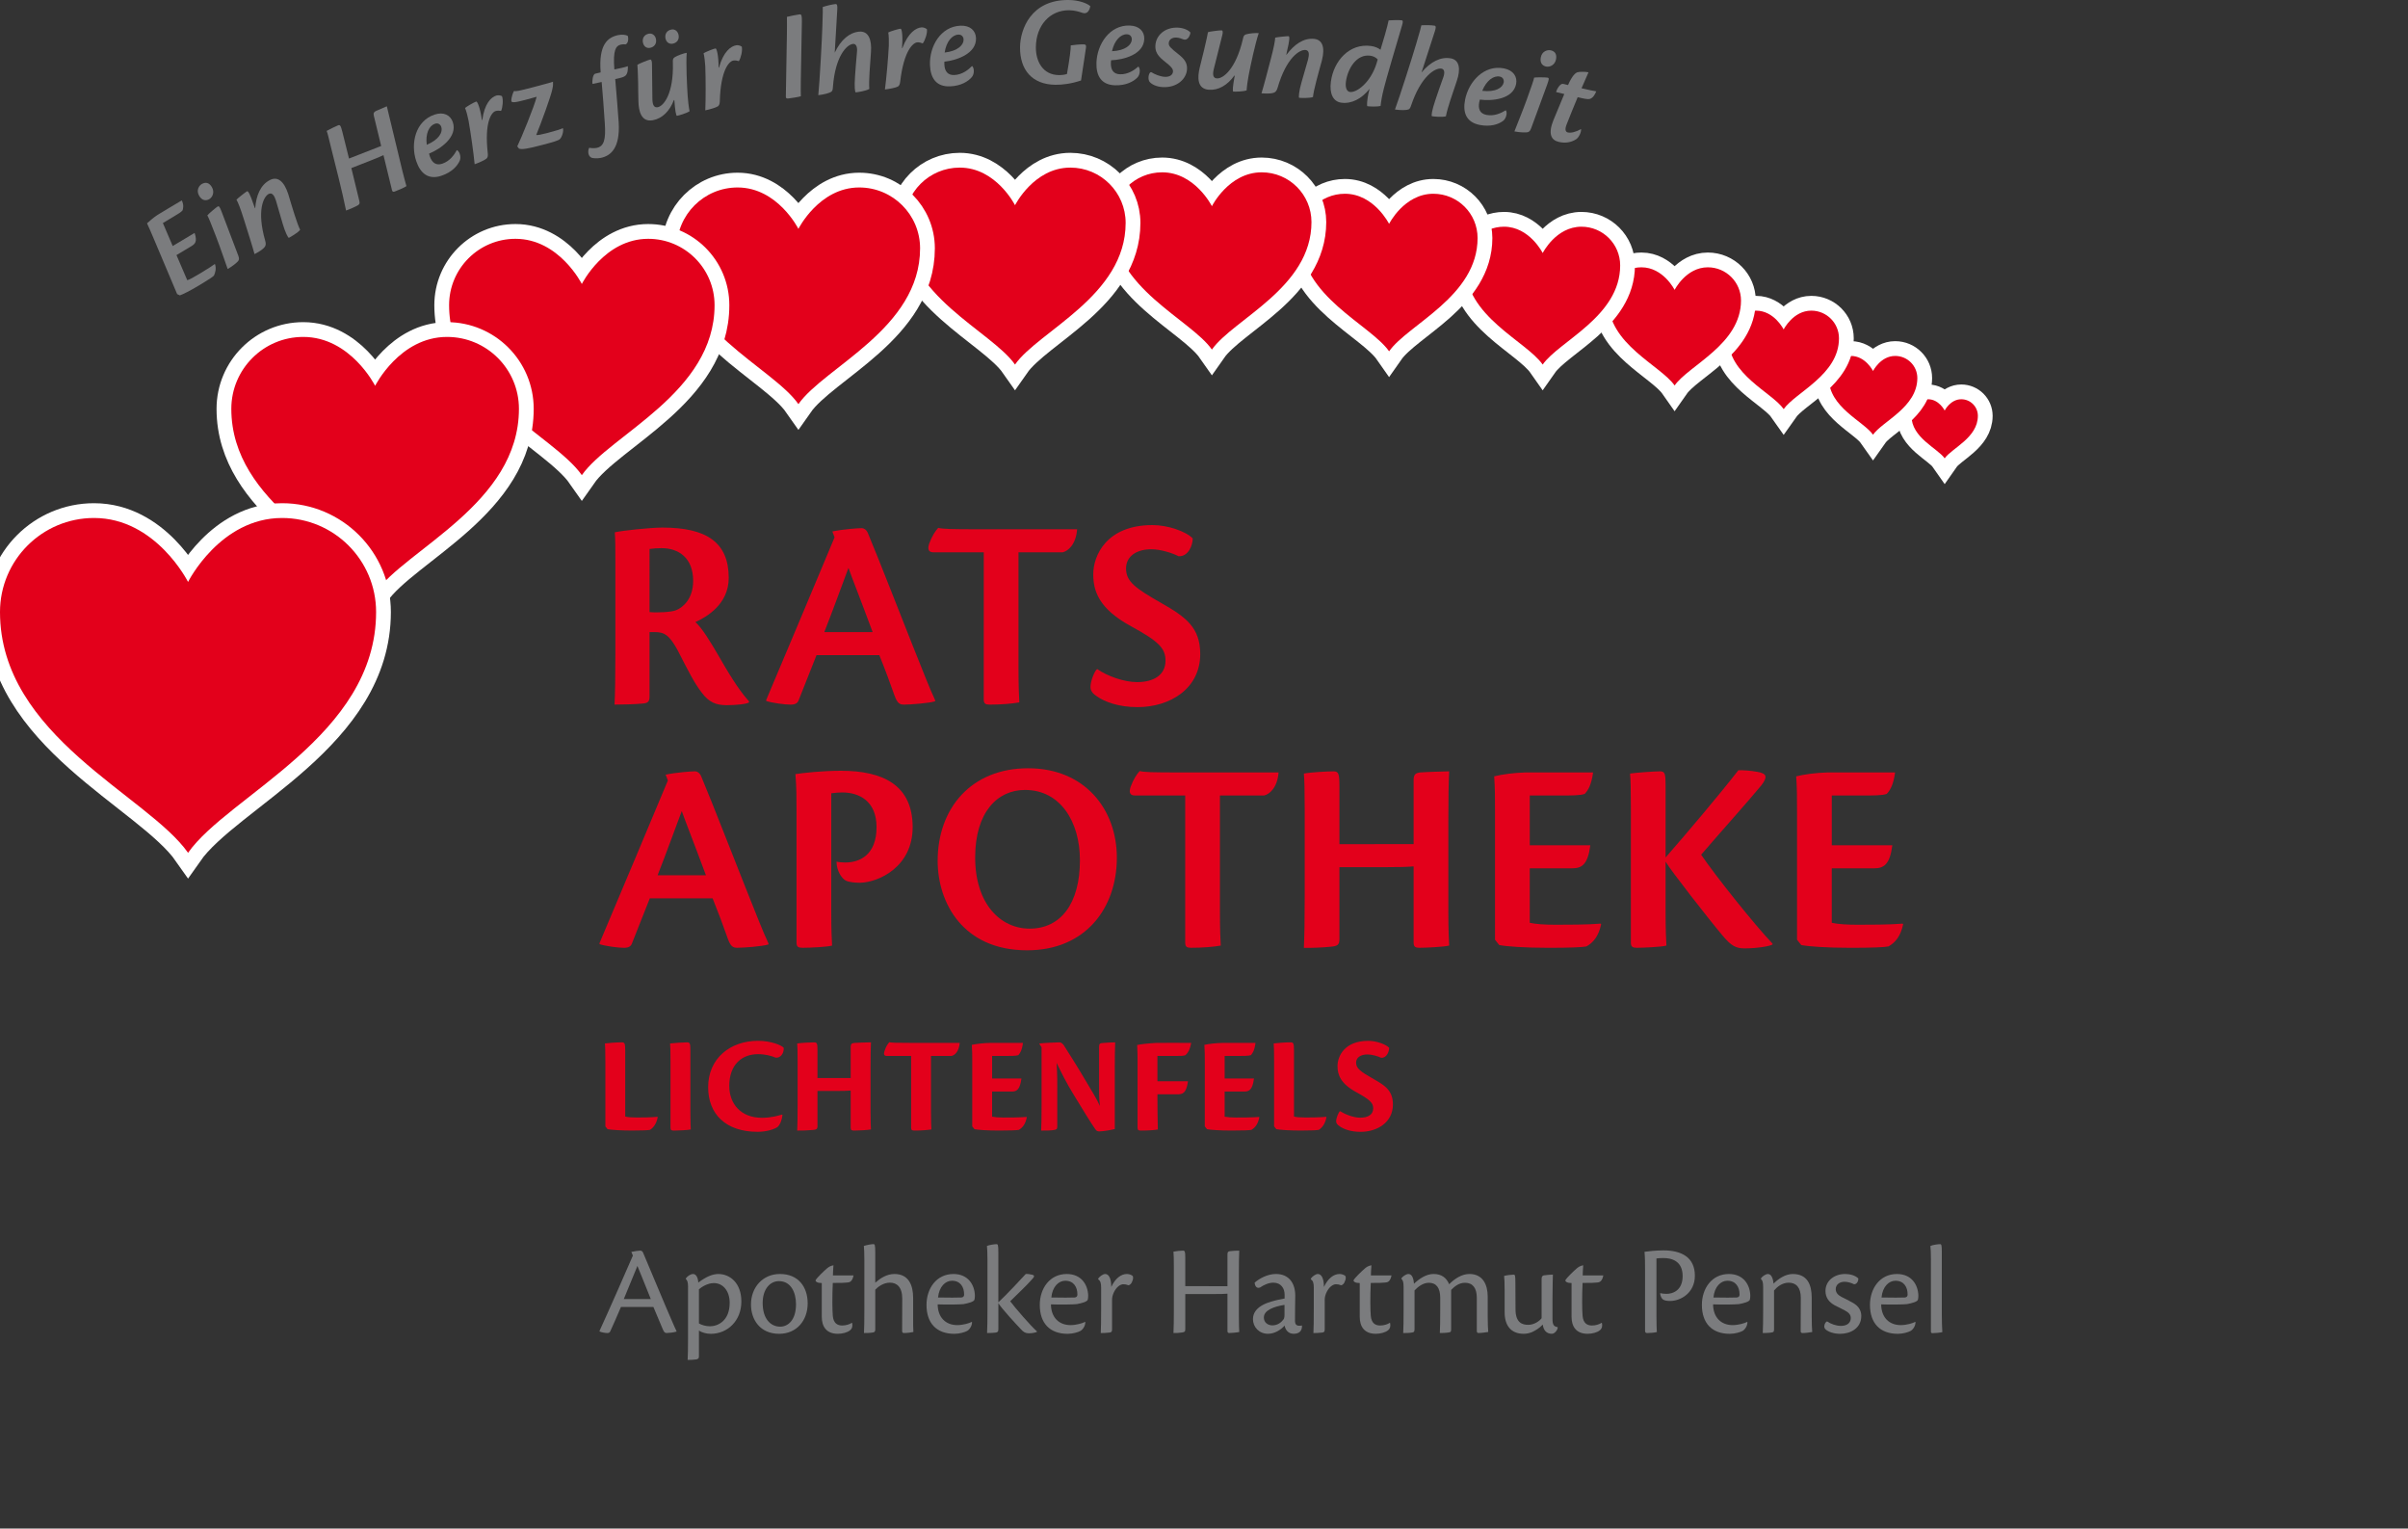 <?xml version="1.0" encoding="utf-8"?>
<!-- Generator: Adobe Illustrator 16.0.4, SVG Export Plug-In . SVG Version: 6.00 Build 0)  -->
<!DOCTYPE svg PUBLIC "-//W3C//DTD SVG 1.1//EN" "http://www.w3.org/Graphics/SVG/1.1/DTD/svg11.dtd">
<svg version="1.1" id="Ebene_1" xmlns="http://www.w3.org/2000/svg" xmlns:xlink="http://www.w3.org/1999/xlink" x="0px" y="0px"
	 width="260px" height="165px" viewBox="0 0 260 165" enable-background="new 0 0 260 165" xml:space="preserve">
<rect x="0" y="0" width="260" height="165" fill="#333333" stroke="none"/>
<g>
	<path fill="#E3001B" stroke="#FFFFFF" stroke-width="3.189" d="M209.973,49.476c-0.765-1.092-3.584-2.222-3.584-4.586
		c0-0.989,0.805-1.792,1.791-1.792c1.184,0,1.793,1.218,1.793,1.218s0.61-1.218,1.793-1.218c0.987,0,1.791,0.802,1.791,1.792
		C213.557,47.254,210.736,48.384,209.973,49.476z"/>
	<path fill="#E3001B" d="M209.973,49.476c-0.765-1.092-3.584-2.222-3.584-4.586c0-0.989,0.805-1.792,1.791-1.792
		c1.184,0,1.793,1.218,1.793,1.218s0.61-1.218,1.793-1.218c0.987,0,1.791,0.802,1.791,1.792
		C213.557,47.254,210.736,48.384,209.973,49.476z"/>
	<path fill="#E3001B" stroke="#FFFFFF" stroke-width="3.189" d="M202.236,46.925c-1.02-1.456-4.776-2.962-4.776-6.115
		c0-1.319,1.07-2.389,2.39-2.389c1.573,0,2.389,1.624,2.389,1.624s0.816-1.624,2.391-1.624c1.32,0,2.391,1.069,2.391,2.389
		C207.016,43.963,203.257,45.469,202.236,46.925z"/>
	<path fill="#E3001B" d="M202.236,46.925c-1.02-1.456-4.776-2.962-4.776-6.115c0-1.319,1.07-2.389,2.39-2.389
		c1.573,0,2.389,1.624,2.389,1.624s0.816-1.624,2.391-1.624c1.32,0,2.391,1.069,2.391,2.389
		C207.016,43.963,203.257,45.469,202.236,46.925z"/>
	<path fill="#E3001B" stroke="#FFFFFF" stroke-width="3.189" d="M192.591,44.162c-1.271-1.819-5.973-3.701-5.973-7.644
		c0-1.649,1.338-2.986,2.985-2.986c1.97,0,2.984,2.031,2.984,2.031s1.021-2.031,2.986-2.031c1.65,0,2.988,1.337,2.988,2.986
		C198.564,40.46,193.864,42.343,192.591,44.162z"/>
	<path fill="#E3001B" d="M192.591,44.162c-1.271-1.819-5.973-3.701-5.973-7.644c0-1.649,1.338-2.986,2.985-2.986
		c1.97,0,2.984,2.031,2.984,2.031s1.021-2.031,2.986-2.031c1.65,0,2.988,1.337,2.988,2.986
		C198.564,40.46,193.864,42.343,192.591,44.162z"/>
	<path fill="#E3001B" stroke="#FFFFFF" stroke-width="3.189" d="M180.814,41.611c-1.526-2.183-7.166-4.441-7.166-9.173
		c0-1.979,1.604-3.583,3.584-3.583c2.357,0,3.582,2.437,3.582,2.437s1.224-2.437,3.586-2.437c1.979,0,3.582,1.604,3.582,3.583
		C187.982,37.169,182.343,39.428,180.814,41.611z"/>
	<path fill="#E3001B" d="M180.814,41.611c-1.526-2.183-7.166-4.441-7.166-9.173c0-1.979,1.604-3.583,3.584-3.583
		c2.357,0,3.582,2.437,3.582,2.437s1.224-2.437,3.586-2.437c1.979,0,3.582,1.604,3.582,3.583
		C187.982,37.169,182.343,39.428,180.814,41.611z"/>
	<path fill="#E3001B" stroke="#FFFFFF" stroke-width="3.189" d="M166.568,39.353c-1.78-2.547-8.358-5.182-8.358-10.701
		c0-2.309,1.871-4.181,4.181-4.181c2.756,0,4.18,2.843,4.18,2.843s1.426-2.843,4.183-2.843c2.312,0,4.181,1.872,4.181,4.181
		C174.932,34.171,168.352,36.806,166.568,39.353z"/>
	<path fill="#E3001B" d="M166.568,39.353c-1.78-2.547-8.358-5.182-8.358-10.701c0-2.309,1.871-4.181,4.181-4.181
		c2.756,0,4.18,2.843,4.18,2.843s1.426-2.843,4.183-2.843c2.312,0,4.181,1.872,4.181,4.181
		C174.932,34.171,168.352,36.806,166.568,39.353z"/>
	<path fill="#E3001B" stroke="#FFFFFF" stroke-width="3.189" d="M149.986,37.923c-2.034-2.912-9.553-5.924-9.553-12.23
		c0-2.639,2.14-4.778,4.777-4.778c3.146,0,4.775,3.25,4.775,3.25s1.629-3.25,4.779-3.25c2.639,0,4.776,2.139,4.776,4.778
		C159.544,31.999,152.023,35.011,149.986,37.923z"/>
	<path fill="#E3001B" d="M149.986,37.923c-2.034-2.912-9.553-5.924-9.553-12.23c0-2.639,2.14-4.778,4.777-4.778
		c3.146,0,4.775,3.25,4.775,3.25s1.629-3.25,4.779-3.25c2.639,0,4.776,2.139,4.776,4.778
		C159.544,31.999,152.023,35.011,149.986,37.923z"/>
	<path fill="#E3001B" stroke="#FFFFFF" stroke-width="3.189" d="M130.854,37.735c-2.291-3.274-10.748-6.663-10.748-13.759
		c0-2.969,2.406-5.375,5.373-5.375c3.543,0,5.375,3.656,5.375,3.656s1.832-3.656,5.375-3.656c2.97,0,5.375,2.406,5.375,5.375
		C141.604,31.072,133.145,34.46,130.854,37.735z"/>
	<path fill="#E3001B" d="M130.854,37.735c-2.291-3.274-10.748-6.663-10.748-13.759c0-2.969,2.406-5.375,5.373-5.375
		c3.543,0,5.375,3.656,5.375,3.656s1.832-3.656,5.375-3.656c2.97,0,5.375,2.406,5.375,5.375
		C141.604,31.072,133.145,34.46,130.854,37.735z"/>
	<path fill="#E3001B" stroke="#FFFFFF" stroke-width="3.189" d="M109.594,39.352c-2.545-3.637-11.943-7.403-11.943-15.287
		c0-3.299,2.674-5.973,5.973-5.973c3.936,0,5.971,4.062,5.971,4.062s2.037-4.062,5.973-4.062c3.299,0,5.971,2.674,5.971,5.973
		C121.538,31.949,112.139,35.715,109.594,39.352z"/>
	<path fill="#E3001B" d="M109.594,39.352c-2.545-3.637-11.943-7.403-11.943-15.287c0-3.299,2.674-5.973,5.973-5.973
		c3.936,0,5.971,4.062,5.971,4.062s2.037-4.062,5.973-4.062c3.299,0,5.971,2.674,5.971,5.973
		C121.538,31.949,112.139,35.715,109.594,39.352z"/>
	<path fill="#E3001B" stroke="#FFFFFF" stroke-width="3.189" d="M86.208,43.623c-2.799-4.003-13.137-8.145-13.137-16.817
		c0-3.628,2.939-6.569,6.568-6.569c4.328,0,6.568,4.467,6.568,4.467s2.24-4.467,6.568-4.467c3.629,0,6.57,2.941,6.57,6.569
		C99.346,35.478,89.008,39.62,86.208,43.623z"/>
	<path fill="#E3001B" d="M86.208,43.623c-2.799-4.003-13.137-8.145-13.137-16.817c0-3.628,2.939-6.569,6.568-6.569
		c4.328,0,6.568,4.467,6.568,4.467s2.24-4.467,6.568-4.467c3.629,0,6.57,2.941,6.57,6.569C99.346,35.478,89.008,39.62,86.208,43.623
		z"/>
	<path fill="#E3001B" stroke="#FFFFFF" stroke-width="3.189" d="M62.823,51.29c-3.053-4.366-14.332-8.884-14.332-18.345
		c0-3.958,3.209-7.166,7.166-7.166c4.723,0,7.166,4.874,7.166,4.874s2.443-4.874,7.166-4.874c3.959,0,7.166,3.208,7.166,7.166
		C77.155,42.406,65.878,46.924,62.823,51.29z"/>
	<path fill="#E3001B" d="M62.823,51.29c-3.053-4.366-14.332-8.884-14.332-18.345c0-3.958,3.209-7.166,7.166-7.166
		c4.723,0,7.166,4.874,7.166,4.874s2.443-4.874,7.166-4.874c3.959,0,7.166,3.208,7.166,7.166
		C77.155,42.406,65.878,46.924,62.823,51.29z"/>
	<path fill="#E3001B" stroke="#FFFFFF" stroke-width="3.189" d="M40.503,64.007c-3.309-4.73-15.527-9.625-15.527-19.875
		c0-4.288,3.477-7.763,7.764-7.763c5.115,0,7.764,5.279,7.764,5.279s2.646-5.279,7.764-5.279c4.287,0,7.764,3.475,7.764,7.763
		C56.03,54.381,43.811,59.276,40.503,64.007z"/>
	<path fill="#E3001B" d="M40.503,64.007c-3.309-4.73-15.527-9.625-15.527-19.875c0-4.288,3.477-7.763,7.764-7.763
		c5.115,0,7.764,5.279,7.764,5.279s2.646-5.279,7.764-5.279c4.287,0,7.764,3.475,7.764,7.763
		C56.03,54.381,43.811,59.276,40.503,64.007z"/>
	<path fill="#E3001B" stroke="#FFFFFF" stroke-width="3.189" d="M20.305,92.057C15.979,85.87,0,79.47,0,66.066
		c0-5.607,4.545-10.152,10.152-10.152c6.689,0,10.152,6.904,10.152,6.904s3.461-6.904,10.152-6.904
		c5.605,0,10.152,4.545,10.152,10.152C40.61,79.469,24.632,85.87,20.305,92.057z"/>
	<path fill="#E3001B" d="M20.305,92.057C15.979,85.87,0,79.47,0,66.066c0-5.607,4.545-10.152,10.152-10.152
		c6.689,0,10.152,6.904,10.152,6.904s3.461-6.904,10.152-6.904c5.605,0,10.152,4.545,10.152,10.152
		C40.61,79.469,24.632,85.87,20.305,92.057z"/>
</g>
<g>
	<path fill="#E3001B" d="M70.133,75.16c0,0.6-0.181,0.72-0.69,0.779c-0.84,0.091-2.489,0.12-3.09,0.12
		c0.061-1.199,0.09-2.97,0.09-5.489V60.52c0-1.5,0-2.22-0.06-3.06c0.78-0.18,3.78-0.51,5.159-0.51c4.771,0,7.141,1.62,7.141,5.43
		c0,2.85-2.4,4.23-3.6,4.77c0.689,0.6,1.619,2.1,2.64,3.87c1.44,2.52,2.399,3.869,3.149,4.68v0.12c-0.24,0.18-1.35,0.3-2.43,0.3
		c-1.109,0-1.89-0.3-2.67-1.351c-0.811-1.05-1.41-2.25-2.609-4.59c-0.931-1.71-1.5-1.949-2.49-1.949c-0.21,0-0.33,0-0.54,0V75.16z
		 M70.133,66.07c0.81,0.09,2.46,0,2.88-0.21c0.63-0.24,1.83-1.14,1.83-3.15c0-2.49-1.561-3.54-3.42-3.54
		c-0.42,0-0.93,0.03-1.29,0.09V66.07z"/>
	<path fill="#E3001B" d="M88.162,70.72c-0.69,1.74-1.56,3.96-1.95,4.92c-0.119,0.271-0.359,0.42-0.84,0.42
		c-0.66,0-1.979-0.18-2.64-0.39v-0.12c1.56-3.66,6.239-14.819,7.38-17.549l-0.24-0.63c1.109-0.24,2.79-0.36,3.15-0.36
		c0.27,0,0.539,0.18,0.689,0.54c1.38,3.3,3.66,9.209,4.71,11.819c1.229,3.06,1.95,4.95,2.55,6.21v0.12
		c-0.66,0.21-2.699,0.359-3.359,0.359c-0.48,0-0.721-0.149-1.021-0.96c-0.54-1.529-0.96-2.67-1.649-4.38L88.162,70.72L88.162,70.72z
		 M94.221,68.23c-1.379-3.72-2.279-5.97-2.609-6.93c-0.75,1.98-1.59,4.35-2.609,6.93H94.221z"/>
	<path fill="#E3001B" d="M106.221,59.621h-5.399c-0.479,0-0.72-0.21-0.51-0.9c0.33-0.9,0.69-1.41,0.989-1.74
		c0.48,0.12,1.291,0.15,4.32,0.15h10.68c-0.12,1.59-0.93,2.34-1.561,2.49h-4.77v12.54c0,2.069,0.061,3.06,0.09,3.66
		c-0.84,0.149-2.01,0.239-3.209,0.239c-0.42,0-0.631-0.09-0.631-0.54L106.221,59.621L106.221,59.621z"/>
	<path fill="#E3001B" d="M124.462,56.681c1.591,0,3.57,0.66,4.32,1.44c0,0.75-0.48,1.98-1.529,1.92c-0.69-0.36-1.98-0.75-2.94-0.75
		c-1.59,0-2.729,0.75-2.729,2.07c0,1.41,0.99,2.13,3.779,3.72c2.7,1.53,4.23,2.67,4.23,5.52c0,3.721-3.24,5.73-6.78,5.73
		c-2.069,0-3.6-0.601-4.38-1.17c-0.51-0.33-0.689-0.63-0.689-1.021c0-0.63,0.449-1.739,0.72-1.92c1.08,0.75,2.88,1.41,4.319,1.41
		c1.801,0,3.061-0.78,3.061-2.31c0-1.32-0.69-2.07-3.721-3.72c-3.479-1.89-4.079-3.81-4.079-5.61c0-2.04,1.44-5.31,6.39-5.31
		L124.462,56.681L124.462,56.681z"/>
	<path fill="#E3001B" d="M70.163,96.97c-0.69,1.74-1.561,3.96-1.95,4.921c-0.12,0.271-0.36,0.42-0.84,0.42
		c-0.66,0-1.979-0.181-2.64-0.391v-0.12c1.56-3.659,6.239-14.819,7.379-17.549l-0.24-0.63c1.11-0.24,2.791-0.36,3.15-0.36
		c0.27,0,0.54,0.181,0.689,0.54c1.381,3.301,3.66,9.209,4.711,11.819c1.229,3.06,1.949,4.95,2.549,6.21v0.12
		c-0.659,0.21-2.699,0.358-3.359,0.358c-0.48,0-0.72-0.148-1.02-0.959c-0.541-1.529-0.961-2.67-1.65-4.381L70.163,96.97
		L70.163,96.97z M76.222,94.48c-1.38-3.721-2.28-5.971-2.61-6.931c-0.75,1.979-1.59,4.351-2.609,6.931H76.222z"/>
	<path fill="#E3001B" d="M86.003,87.609c0-1.438,0-2.67-0.12-4.049c0.81-0.121,2.85-0.36,4.92-0.36c4.56,0,7.739,1.562,7.739,6.09
		c0,4.319-3.72,5.97-5.699,6c-0.48,0-1.2-0.06-1.53-0.24c-0.45-0.239-0.99-1.079-0.99-2.04c0.24,0.061,0.66,0.092,0.96,0.092
		c1.5,0,3.36-0.781,3.36-3.812c0-2.851-1.92-3.749-3.69-3.749c-0.359,0-0.779,0.029-1.199,0.09V98.5c0,2.1,0.06,2.97,0.09,3.57
		c-0.51,0.148-2.37,0.238-3.18,0.238c-0.45,0-0.66-0.09-0.66-0.539L86.003,87.609L86.003,87.609z"/>
	<path fill="#E3001B" d="M111.022,82.931c6.06,0,9.569,4.379,9.569,9.659c0,5.37-3.33,9.99-9.689,9.99
		c-6.93,0-9.659-5.13-9.659-9.66c0-5.67,3.629-9.989,9.749-9.989H111.022z M110.662,85.271c-2.94,0-5.37,2.369-5.37,7.289
		c0,5.01,2.73,7.681,5.881,7.681c3.359,0,5.43-2.7,5.43-7.38c0-4.26-2.19-7.59-5.91-7.59H110.662z"/>
	<path fill="#E3001B" d="M127.971,85.87h-5.399c-0.479,0-0.72-0.21-0.51-0.899c0.33-0.9,0.69-1.41,0.989-1.74
		c0.48,0.121,1.291,0.15,4.32,0.15h10.68c-0.119,1.59-0.93,2.34-1.561,2.489h-4.771v12.54c0,2.068,0.062,3.06,0.091,3.66
		c-0.841,0.148-2.011,0.238-3.209,0.238c-0.42,0-0.631-0.09-0.631-0.539L127.971,85.87L127.971,85.87z"/>
	<path fill="#E3001B" d="M152.632,91.12v-6.899c0-0.66,0.24-0.779,0.722-0.84c0.72-0.061,2.188-0.09,3.119-0.12
		c-0.061,1.14-0.091,2.938-0.091,5.431v9.688c0,2.101,0.062,3.09,0.091,3.69c-0.601,0.148-2.521,0.238-3.209,0.238
		c-0.421,0-0.632-0.09-0.632-0.568V93.52c-0.6,0.061-1.59,0.09-3.42,0.09h-4.59v7.771c0,0.63-0.239,0.75-0.931,0.81
		c-0.81,0.092-2.278,0.15-2.909,0.121c0.061-1.199,0.091-2.971,0.091-5.49v-9.479c0-2.04-0.03-3.271-0.091-3.84
		c0.78-0.15,2.579-0.24,3.211-0.24c0.539,0,0.629,0.271,0.629,1.62v6.239L152.632,91.12L152.632,91.12z"/>
	<path fill="#E3001B" d="M161.422,87.58c0-1.439,0-2.52-0.09-3.779c0.84-0.21,2.16-0.391,3.391-0.42c1.528,0,4.948,0,7.288,0
		c-0.18,1.35-0.538,1.92-0.897,2.311c-0.451,0.18-1.471,0.18-2.82,0.18h-3.119v5.37h6.539c-0.27,2.1-0.93,2.489-1.979,2.489h-4.561
		v5.881c0.689,0.148,1.648,0.209,2.789,0.209c1.23,0,3.419,0,4.859-0.119l0.061,0.06c-0.27,1.29-0.84,1.979-1.59,2.4
		c-0.42,0.09-1.77,0.149-4.08,0.149c-2.641,0-4.619-0.149-5.34-0.301l-0.45-0.57L161.422,87.58L161.422,87.58z"/>
	<path fill="#E3001B" d="M176.091,87.311c0-2.01-0.026-3.24-0.09-3.81c0.569-0.091,2.61-0.24,3.24-0.24c0.541,0,0.6,0.271,0.6,1.591
		v7.709c2.25-2.58,5.791-6.75,7.859-9.42c0.541,0,1.262,0.03,2.069,0.18c1.08,0.182,1.051,0.602,0.42,1.44
		c-1.379,1.681-4.528,5.189-6.51,7.5c1.5,2.22,5.76,7.56,7.709,9.601v0.09c-0.27,0.18-1.647,0.42-3,0.42
		c-0.93,0-1.438-0.24-2.369-1.352c-1.471-1.738-5.641-7.078-6.18-8.01v5.37c0,2.101,0.061,3.09,0.09,3.69
		c-0.479,0.148-2.52,0.238-3.18,0.238c-0.451,0-0.66-0.09-0.66-0.568L176.091,87.311L176.091,87.311z"/>
	<path fill="#E3001B" d="M194.032,87.58c0-1.439,0-2.52-0.091-3.779c0.841-0.21,2.158-0.391,3.39-0.42c1.528,0,4.949,0,7.289,0
		c-0.181,1.35-0.539,1.92-0.897,2.311c-0.449,0.18-1.472,0.18-2.82,0.18h-3.119v5.37h6.539c-0.271,2.1-0.93,2.489-1.979,2.489
		h-4.561v5.881c0.688,0.148,1.647,0.209,2.788,0.209c1.23,0,3.421,0,4.859-0.119l0.062,0.06c-0.271,1.29-0.841,1.979-1.591,2.4
		c-0.42,0.09-1.77,0.149-4.08,0.149c-2.641,0-4.618-0.149-5.338-0.301l-0.45-0.57V87.58L194.032,87.58z"/>
</g>
<g>
	<path fill="#E3001B" d="M65.362,114.568c0-1.004-0.014-1.619-0.045-1.934c0.36-0.045,1.186-0.119,1.846-0.119
		c0.3,0,0.345,0.164,0.345,0.914v7.094c0.271,0.076,0.69,0.104,1.2,0.104c0.585,0,1.5,0,2.279-0.073l0.03,0.028
		c-0.12,0.675-0.435,1.125-0.825,1.378c-0.225,0.046-0.75,0.076-1.965,0.076c-1.26,0-2.265-0.076-2.625-0.148l-0.24-0.302V114.568z"
		/>
	<path fill="#E3001B" d="M72.397,114.539c0-1.004-0.014-1.619-0.045-1.903c0.301-0.046,1.5-0.12,1.846-0.12
		c0.3,0,0.345,0.15,0.345,0.84v6.72c0,1.049,0.03,1.544,0.045,1.843c-0.271,0.076-1.44,0.121-1.829,0.121
		c-0.256,0-0.361-0.045-0.361-0.301L72.397,114.539L72.397,114.539z"/>
	<path fill="#E3001B" d="M84.487,120.345c-0.061,0.585-0.255,1.05-0.54,1.318c-0.375,0.239-1.17,0.51-2.145,0.51
		c-3.465,0-5.34-1.934-5.34-4.812c0-3.12,2.385-5.01,5.385-5.01c1.409,0,2.534,0.479,2.774,0.75
		c0.045,0.541-0.314,1.141-0.885,1.063c-0.42-0.181-1.095-0.373-1.89-0.373c-1.726,0-3.104,1.108-3.104,3.435
		c0,1.918,1.244,3.434,3.524,3.434c1.034,0,1.784-0.24,2.159-0.346L84.487,120.345z"/>
	<path fill="#E3001B" d="M91.852,116.369v-3.357c0-0.345,0.135-0.404,0.404-0.435c0.391-0.031,1.246-0.046,1.785-0.062
		c-0.029,0.57-0.045,1.469-0.045,2.715v4.845c0,1.049,0.03,1.544,0.045,1.843c-0.33,0.076-1.439,0.121-1.83,0.121
		c-0.239,0-0.359-0.045-0.359-0.301v-4.02c-0.3,0.029-0.78,0.045-1.5,0.045h-2.085v3.795c0,0.33-0.135,0.39-0.51,0.418
		c-0.435,0.045-1.365,0.075-1.681,0.062c0.031-0.601,0.045-1.483,0.045-2.729v-4.754c0-1.005-0.014-1.634-0.045-1.919
		c0.465-0.075,1.5-0.12,1.846-0.12c0.3,0,0.345,0.166,0.345,0.825v3.029L91.852,116.369L91.852,116.369z"/>
	<path fill="#E3001B" d="M98.378,113.984h-2.61c-0.271,0-0.39-0.12-0.271-0.51c0.166-0.525,0.36-0.781,0.525-0.975
		c0.27,0.061,0.689,0.074,2.13,0.074h5.475c-0.09,0.958-0.54,1.333-0.885,1.41h-2.22v6.103c0,1.035,0.029,1.531,0.045,1.83
		c-0.48,0.076-1.109,0.121-1.83,0.121c-0.24,0-0.359-0.045-0.359-0.271V113.984L98.378,113.984z"/>
	<path fill="#E3001B" d="M104.977,114.676c0-0.721,0-1.23-0.045-1.89c0.48-0.104,1.245-0.195,1.95-0.209c0.645,0,2.354,0,3.569,0
		c-0.104,0.823-0.314,1.108-0.494,1.319c-0.24,0.09-0.84,0.09-1.516,0.09h-1.32v2.43h3.166c-0.15,1.154-0.48,1.41-1.021,1.41h-2.146
		v2.714c0.346,0.062,0.69,0.09,1.201,0.09c0.569,0,1.739,0,2.52-0.062l0.029,0.031c-0.149,0.75-0.449,1.107-0.854,1.363
		c-0.21,0.045-0.931,0.074-2.146,0.074c-1.35,0-2.295-0.074-2.654-0.148l-0.24-0.3L104.977,114.676L104.977,114.676z"/>
	<path fill="#E3001B" d="M112.237,112.709v-0.074c0.346-0.045,1.86-0.119,2.16-0.119c0.165,0,0.285,0.104,0.436,0.271
		c0.465,0.718,1.574,2.474,2.444,3.958c0.63,1.064,1.125,1.844,1.485,2.64c-0.105-0.989-0.09-1.425-0.09-2.19v-4.184
		c0-0.346,0.104-0.404,0.344-0.42c0.48-0.045,1.021-0.074,1.396-0.074c-0.03,0.645-0.045,1.514-0.045,2.758v6.6
		c-0.149,0.045-1.155,0.254-1.665,0.254c-0.225,0-0.314-0.061-0.449-0.254c-0.66-0.96-1.125-1.755-2.25-3.585
		c-0.916-1.483-1.306-2.324-1.92-3.554c0.09,1.38,0.074,2.13,0.074,2.91v3.942c0,0.302-0.09,0.347-0.359,0.392
		c-0.271,0.045-0.84,0.074-1.381,0.06c0.031-0.599,0.045-1.47,0.045-2.728v-6.269L112.237,112.709z"/>
	<path fill="#E3001B" d="M122.827,114.391c0-0.584-0.015-0.975-0.045-1.589c0.285-0.075,1.335-0.194,2.085-0.225
		c0.405-0.017,2.97,0,3.75,0c-0.149,0.809-0.405,1.125-0.615,1.319c-0.21,0.09-0.524,0.09-1.215,0.09h-1.815v2.729h3.301
		c-0.195,1.307-0.555,1.41-1.17,1.41h-2.131c0,1.425,0.016,2.686,0.045,3.794c-0.27,0.074-1.125,0.119-1.829,0.119
		c-0.255,0-0.36-0.045-0.36-0.3L122.827,114.391L122.827,114.391z"/>
	<path fill="#E3001B" d="M130.087,114.676c0-0.721,0-1.23-0.045-1.89c0.479-0.104,1.245-0.195,1.95-0.209c0.645,0,2.354,0,3.568,0
		c-0.104,0.823-0.313,1.108-0.494,1.319c-0.239,0.09-0.84,0.09-1.516,0.09h-1.32v2.43h3.166c-0.149,1.154-0.479,1.41-1.021,1.41
		h-2.146v2.714c0.346,0.062,0.689,0.09,1.201,0.09c0.568,0,1.738,0,2.52-0.062l0.029,0.031c-0.149,0.75-0.449,1.107-0.854,1.363
		c-0.21,0.045-0.931,0.074-2.146,0.074c-1.351,0-2.295-0.074-2.654-0.148l-0.24-0.3L130.087,114.676L130.087,114.676z"/>
	<path fill="#E3001B" d="M137.57,114.568c0-1.004-0.014-1.619-0.045-1.934c0.36-0.045,1.187-0.119,1.847-0.119
		c0.3,0,0.345,0.164,0.345,0.914v7.094c0.271,0.076,0.69,0.104,1.2,0.104c0.585,0,1.5,0,2.278-0.073l0.031,0.028
		c-0.121,0.675-0.436,1.125-0.826,1.378c-0.225,0.046-0.75,0.076-1.965,0.076c-1.26,0-2.265-0.076-2.625-0.148l-0.24-0.302V114.568z
		"/>
	<path fill="#E3001B" d="M147.727,112.352c0.854,0,1.89,0.359,2.265,0.75c0,0.42-0.271,1.125-0.869,1.08
		c-0.33-0.166-1.006-0.361-1.455-0.361c-0.795,0-1.246,0.361-1.246,0.886c0,0.614,0.466,0.961,1.892,1.771
		c1.26,0.705,2.084,1.273,2.084,2.746c0,1.935-1.693,2.953-3.494,2.953c-1.064,0-1.83-0.301-2.234-0.585
		c-0.301-0.192-0.404-0.358-0.404-0.567c0-0.33,0.283-1.006,0.42-1.08c0.556,0.346,1.455,0.705,2.174,0.705
		c0.826,0,1.41-0.314,1.41-1.006c0-0.539-0.254-0.885-1.785-1.725c-1.739-0.932-2.069-1.904-2.069-2.835
		c0-1.063,0.75-2.728,3.301-2.728L147.727,112.352L147.727,112.352z"/>
</g>
<g>
	<path fill="#7B7C7E" d="M67.047,141.079c-0.49,1.136-0.925,2.157-1.163,2.647c-0.056,0.111-0.14,0.168-0.308,0.168
		c-0.224,0-0.63-0.069-0.841-0.168v-0.069c0.799-1.724,3.138-7.031,3.6-8.125l-0.168-0.394c0.309-0.07,0.785-0.141,0.953-0.141
		s0.266,0.1,0.322,0.238c0.645,1.483,1.863,4.481,2.423,5.758c0.574,1.314,0.925,2.185,1.177,2.688v0.057
		c-0.294,0.1-0.84,0.154-1.064,0.154c-0.182,0-0.28-0.084-0.42-0.42c-0.309-0.729-0.533-1.289-1.009-2.396h-3.502V141.079z
		 M70.268,140.225c-0.756-1.904-1.246-3.082-1.443-3.572c-0.476,1.136-0.924,2.257-1.471,3.572H70.268z"/>
	<path fill="#7B7C7E" d="M75.466,146.389c0,0.226-0.041,0.279-0.266,0.351c-0.336,0.043-0.616,0.057-0.953,0.057
		c0.028-0.394,0.043-1.19,0.043-2.451v-5.491c0-0.447-0.099-0.699-0.238-0.783V138c0.14-0.209,0.477-0.477,0.784-0.477
		c0.322,0,0.532,0.379,0.561,0.926c0.841-0.631,1.526-0.926,2.171-0.926c1.232,0,2.479,0.953,2.479,2.971
		c0,2.072-1.485,3.486-3.306,3.486c-0.49,0-0.98-0.152-1.275-0.351V146.389L75.466,146.389z M75.466,142.857
		c0.281,0.168,0.742,0.309,1.191,0.309c0.854,0,2.129-0.588,2.129-2.535c0-1.289-0.729-2.129-1.709-2.129
		c-0.672,0-1.33,0.42-1.611,0.672V142.857z"/>
	<path fill="#7B7C7E" d="M84.225,137.521c1.961,0,2.982,1.388,2.982,3.164c0,1.863-1.189,3.293-3.081,3.293
		c-2.045,0-3.04-1.514-3.04-3.166c0-1.85,1.275-3.291,3.124-3.291H84.225z M84.098,138.292c-0.938,0-1.75,0.841-1.75,2.367
		c0,1.708,0.868,2.548,1.891,2.548c0.84,0,1.709-0.699,1.709-2.421c0-1.289-0.561-2.494-1.835-2.494H84.098z"/>
	<path fill="#7B7C7E" d="M92.007,142.814c0.07,0.279,0.027,0.59-0.225,0.785c-0.279,0.237-0.826,0.377-1.316,0.377
		c-1.246,0-1.736-0.783-1.736-1.848c0-0.59,0-1.863,0-3.629c-0.477,0-0.673-0.152-0.673-0.293c0.14-0.295,1.009-1.094,1.219-1.275
		c0.183-0.154,0.378-0.293,0.714-0.35c-0.027,0.447-0.056,0.798-0.056,1.092c0.561,0,2.017,0,2.228,0
		c-0.141,0.701-0.449,0.758-0.701,0.771c-0.476,0.041-0.531,0.041-1.541,0.041c-0.069,1.431-0.055,2.943,0,3.546
		c0.07,0.839,0.533,1.05,1.01,1.05c0.406,0,0.812-0.127,1.05-0.295L92.007,142.814z"/>
	<path fill="#7B7C7E" d="M94.505,138.459c0.561-0.489,1.246-0.938,2.072-0.938c1.569,0,2.018,1.262,2.018,2.576v1.92
		c0,0.867,0,1.44,0.027,1.765c-0.266,0.057-0.63,0.11-1.021,0.11c-0.141,0-0.196-0.069-0.196-0.225c0-0.574,0.014-2.282,0.014-3.486
		c0-1.274-0.603-1.725-1.331-1.725c-0.714,0-1.303,0.463-1.582,0.757v4.272c0,0.236-0.057,0.32-0.267,0.351
		c-0.322,0.056-0.658,0.056-0.952,0.056c0.027-0.504,0.041-1.33,0.041-2.576v-5.268c0-0.826-0.027-1.275-0.055-1.557
		c0.363-0.11,0.812-0.194,1.036-0.194c0.14,0,0.196,0.069,0.196,0.925V138.459z"/>
	<path fill="#7B7C7E" d="M104.954,142.718c0,0.435-0.294,0.825-0.532,0.952c-0.224,0.127-0.812,0.309-1.372,0.309
		c-1.947,0-3.012-1.162-3.012-3.123c0-1.766,1.064-3.334,2.913-3.334c1.597,0,2.283,1.189,2.312,2.326
		c0,0.139-0.014,0.32-0.043,0.435c-0.041,0.237-0.714,0.405-1.189,0.489c-0.379,0.041-1.779,0.069-2.788,0.027
		c0.015,1.43,0.882,2.24,2.115,2.24c0.63,0,1.317-0.209,1.569-0.35L104.954,142.718z M102.783,138.25c-0.7,0-1.387,0.63-1.499,1.807
		c1.009,0.027,2.27,0.015,2.521,0c0.182-0.014,0.294-0.125,0.294-0.293c0.015-0.854-0.42-1.514-1.303-1.514H102.783z"/>
	<path fill="#7B7C7E" d="M107.799,140.575c0.868-0.8,2.466-2.521,2.956-3.054c0.182-0.016,0.462,0.015,0.714,0.084
		c0.253,0.084,0.267,0.183-0.126,0.588c-0.561,0.632-1.484,1.498-2.27,2.271c0.533,0.714,2.242,2.688,2.9,3.263l-0.015,0.043
		c-0.168,0.084-0.532,0.153-0.868,0.153c-0.35,0-0.588-0.126-0.854-0.435c-0.546-0.574-1.905-2.031-2.438-2.803v2.789
		c0,0.279-0.084,0.351-0.336,0.377c-0.267,0.028-0.462,0.043-0.883,0.043c0.028-0.562,0.042-1.388,0.042-2.563v-5.279
		c0-0.842-0.027-1.262-0.056-1.557c0.224-0.11,0.841-0.194,1.036-0.194c0.141,0,0.196,0.069,0.196,0.909v5.365H107.799z"/>
	<path fill="#7B7C7E" d="M117.186,142.718c0,0.435-0.295,0.825-0.533,0.952c-0.224,0.127-0.812,0.309-1.372,0.309
		c-1.947,0-3.012-1.162-3.012-3.123c0-1.766,1.064-3.334,2.913-3.334c1.598,0,2.283,1.189,2.312,2.326
		c0,0.139-0.014,0.32-0.042,0.435c-0.042,0.237-0.715,0.405-1.19,0.489c-0.378,0.041-1.778,0.069-2.788,0.027
		c0.015,1.43,0.883,2.24,2.115,2.24c0.631,0,1.317-0.209,1.569-0.35L117.186,142.718z M115.014,138.25
		c-0.7,0-1.387,0.63-1.498,1.807c1.008,0.027,2.27,0.015,2.521,0c0.182-0.014,0.293-0.125,0.293-0.293
		c0.015-0.854-0.42-1.514-1.303-1.514H115.014z"/>
	<path fill="#7B7C7E" d="M118.572,138.04c0.099-0.211,0.505-0.519,0.757-0.519c0.406,0,0.658,0.504,0.658,1.398
		c0.434-0.924,1.051-1.398,1.695-1.398c0.279,0,0.531,0.125,0.63,0.224c0.056,0.127,0.042,0.379-0.056,0.547
		c-0.043,0.211-0.252,0.435-0.406,0.449c-0.211-0.086-0.379-0.113-0.561-0.113c-0.309,0-0.771,0.281-1.064,0.968
		c-0.098,0.252-0.154,0.448-0.154,0.756c0,0.896,0,2.604,0,3.151c0,0.211-0.042,0.31-0.252,0.337
		c-0.336,0.042-0.672,0.057-0.967,0.057c0.028-0.504,0.042-1.332,0.042-2.578v-2.34c0-0.435-0.069-0.728-0.322-0.881V138.04z"/>
	<path fill="#7B7C7E" d="M132.533,138.838v-3.418c0-0.279,0.07-0.336,0.279-0.363c0.252-0.043,0.701-0.057,0.994-0.057
		c-0.026,0.531-0.041,1.357-0.041,2.535v4.523c0,0.979,0.027,1.44,0.041,1.722c-0.238,0.058-0.854,0.112-1.063,0.112
		c-0.14,0-0.21-0.043-0.21-0.225v-4.02c-0.28,0.027-0.742,0.041-1.975,0.041h-2.578v3.783c0,0.279-0.07,0.321-0.351,0.363
		c-0.351,0.057-0.603,0.057-0.925,0.057c0.028-0.562,0.043-1.388,0.043-2.563v-4.427c0-0.952-0.015-1.526-0.043-1.793
		c0.252-0.057,0.799-0.11,1.023-0.11c0.195,0,0.252,0.084,0.252,0.729v3.108L132.533,138.838L132.533,138.838z"/>
	<path fill="#7B7C7E" d="M140.581,143.109c0.015,0.574-0.322,0.867-0.896,0.867c-0.588,0-0.896-0.42-0.98-0.883
		c-0.393,0.436-1.051,0.883-1.793,0.883c-0.967,0-1.625-0.729-1.625-1.582c0-1.498,1.961-1.904,2.718-2.086
		c0.253-0.057,0.519-0.113,0.7-0.141v-0.422c0-0.657-0.378-1.287-1.219-1.287c-0.519,0-1.036,0.252-1.428,0.518
		c-0.379,0.154-0.562-0.168-0.59-0.518c0.448-0.406,1.358-0.938,2.299-0.938c1.414,0,2.086,1.008,2.086,2.338
		c0,0.604-0.041,1.947-0.027,2.803c0.014,0.279,0.168,0.461,0.477,0.447c0.069,0,0.182,0,0.266-0.027L140.581,143.109z
		 M136.464,142.227c0,0.52,0.42,0.84,0.925,0.84c0.588,0,0.993-0.363,1.204-0.656c0.056-0.1,0.099-0.225,0.099-0.462v-1.095
		c-1.148,0.185-2.228,0.576-2.228,1.359V142.227z"/>
	<path fill="#7B7C7E" d="M141.534,138.04c0.099-0.211,0.505-0.519,0.757-0.519c0.406,0,0.659,0.504,0.659,1.398
		c0.434-0.924,1.05-1.398,1.694-1.398c0.279,0,0.531,0.125,0.629,0.224c0.058,0.127,0.043,0.379-0.056,0.547
		c-0.042,0.211-0.252,0.435-0.405,0.449c-0.211-0.086-0.379-0.113-0.561-0.113c-0.309,0-0.771,0.281-1.064,0.968
		c-0.099,0.252-0.153,0.448-0.153,0.756c0,0.896,0,2.604,0,3.151c0,0.211-0.043,0.31-0.252,0.337
		c-0.337,0.042-0.673,0.057-0.968,0.057c0.027-0.504,0.041-1.332,0.041-2.578v-2.34c0-0.435-0.068-0.728-0.321-0.881V138.04z"/>
	<path fill="#7B7C7E" d="M150.092,142.814c0.069,0.279,0.028,0.59-0.224,0.785c-0.281,0.237-0.827,0.377-1.317,0.377
		c-1.246,0-1.736-0.783-1.736-1.848c0-0.59,0-1.863,0-3.629c-0.477,0-0.672-0.152-0.672-0.293c0.141-0.295,1.008-1.094,1.219-1.275
		c0.182-0.154,0.378-0.293,0.715-0.35c-0.029,0.447-0.057,0.798-0.057,1.092c0.561,0,2.018,0,2.227,0
		c-0.141,0.701-0.447,0.758-0.699,0.771c-0.477,0.041-0.533,0.041-1.541,0.041c-0.07,1.431-0.057,2.943,0,3.546
		c0.07,0.839,0.532,1.05,1.008,1.05c0.406,0,0.812-0.127,1.051-0.295L150.092,142.814z"/>
	<path fill="#7B7C7E" d="M152.729,143.518c0,0.237-0.069,0.293-0.266,0.321c-0.337,0.056-0.658,0.056-0.953,0.056
		c0.028-0.504,0.042-1.33,0.042-2.576v-2.396c0-0.477-0.069-0.758-0.237-0.867v-0.059c0.111-0.209,0.519-0.477,0.756-0.477
		c0.449,0,0.562,0.604,0.603,1.051c0.562-0.531,1.317-1.051,2.103-1.051c0.896,0,1.399,0.42,1.695,1.106
		c0.561-0.574,1.357-1.106,2.186-1.106c1.441,0,1.975,1.135,1.975,2.451v2.073c0,0.797,0.027,1.386,0.057,1.736
		c-0.295,0.041-0.688,0.11-1.051,0.11c-0.127,0-0.183-0.07-0.183-0.225v-3.571c0-1.093-0.462-1.625-1.274-1.625
		c-0.687,0-1.162,0.436-1.498,0.771v4.229c0,0.279-0.029,0.336-0.268,0.363c-0.363,0.057-0.658,0.057-0.952,0.057
		c0.028-0.504,0.042-1.33,0.042-2.591v-1.204c0-1.093-0.434-1.625-1.232-1.625c-0.631,0-1.19,0.448-1.541,0.826v4.219h-0.002
		V143.518z"/>
	<path fill="#7B7C7E" d="M162.462,139.314c0-0.854-0.028-1.274-0.058-1.584c0.238-0.069,0.785-0.141,1.023-0.141
		c0.153,0,0.195,0.07,0.195,0.869c0.014,0.924,0.014,1.961,0.014,2.871c0,1.484,0.758,1.68,1.373,1.68
		c0.658,0,1.221-0.42,1.443-0.714v-4.146c0-0.336,0.041-0.406,0.225-0.478c0.377-0.042,0.688-0.084,0.994-0.084
		c0,0.31-0.043,1.304-0.043,2.521v2.257c0,0.686,0.168,0.825,0.562,0.896v0.057c-0.016,0.268-0.336,0.658-0.631,0.658
		c-0.59,0-0.91-0.394-0.979-0.994c-0.406,0.434-0.867,0.672-1.162,0.812c-0.278,0.11-0.573,0.183-0.896,0.183
		c-1.414,0-2.06-0.938-2.06-2.312v-2.35H162.462z"/>
	<path fill="#7B7C7E" d="M172.964,142.814c0.068,0.279,0.027,0.59-0.225,0.785c-0.281,0.237-0.826,0.377-1.316,0.377
		c-1.248,0-1.737-0.783-1.737-1.848c0-0.59,0-1.863,0-3.629c-0.476,0-0.672-0.152-0.672-0.293c0.141-0.295,1.008-1.094,1.219-1.275
		c0.183-0.154,0.377-0.293,0.713-0.35c-0.026,0.447-0.057,0.798-0.057,1.092c0.562,0,2.019,0,2.229,0
		c-0.142,0.701-0.449,0.758-0.701,0.771c-0.478,0.041-0.531,0.041-1.541,0.041c-0.069,1.431-0.056,2.943,0,3.546
		c0.069,0.839,0.533,1.05,1.01,1.05c0.406,0,0.812-0.127,1.052-0.295L172.964,142.814z"/>
	<path fill="#7B7C7E" d="M177.622,137.032c0-0.675,0-1.263-0.058-1.906c0.394-0.058,1.248-0.153,2.047-0.153
		c1.976,0,3.39,0.771,3.39,2.731c0,1.892-1.567,2.729-2.662,2.729c-0.336,0-0.603-0.041-0.771-0.154
		c-0.141-0.084-0.321-0.405-0.309-0.698c0.182,0.058,0.477,0.084,0.688,0.084c0.699,0,1.734-0.394,1.734-1.92
		c0-1.64-1.203-1.946-2.07-1.946c-0.268,0-0.506,0.016-0.758,0.042v6.263c0,0.965,0.027,1.399,0.043,1.681
		c-0.211,0.069-0.742,0.11-1.037,0.11c-0.141,0-0.237-0.041-0.237-0.252V137.032L177.622,137.032z"/>
	<path fill="#7B7C7E" d="M188.677,142.718c0,0.435-0.295,0.825-0.53,0.952c-0.228,0.127-0.812,0.309-1.373,0.309
		c-1.947,0-3.015-1.162-3.015-3.123c0-1.766,1.064-3.334,2.914-3.334c1.599,0,2.283,1.189,2.312,2.326
		c0,0.139-0.016,0.32-0.043,0.435c-0.041,0.237-0.713,0.405-1.188,0.489c-0.379,0.041-1.778,0.069-2.787,0.027
		c0.015,1.43,0.882,2.24,2.113,2.24c0.631,0,1.317-0.209,1.569-0.35L188.677,142.718z M186.505,138.25
		c-0.698,0-1.387,0.63-1.498,1.807c1.009,0.027,2.271,0.015,2.521,0c0.185-0.014,0.296-0.125,0.296-0.293
		c0.014-0.854-0.421-1.514-1.304-1.514H186.505z"/>
	<path fill="#7B7C7E" d="M194.438,140.084c0-1.092-0.49-1.625-1.304-1.625c-0.715,0-1.262,0.463-1.584,0.841v4.188
		c0,0.279-0.055,0.32-0.293,0.351c-0.309,0.056-0.616,0.042-0.926,0.056c0.028-0.504,0.043-1.33,0.043-2.576v-2.383
		c0-0.504-0.069-0.742-0.238-0.867v-0.057c0.111-0.225,0.505-0.49,0.757-0.49c0.436,0,0.562,0.646,0.604,1.037
		c0.547-0.547,1.303-1.037,2.072-1.037c1.611,0,2.047,1.205,2.047,2.549v1.962c0,0.812,0.025,1.401,0.055,1.751
		c-0.293,0.041-0.672,0.111-1.035,0.111c-0.154,0-0.211-0.07-0.211-0.195L194.438,140.084z"/>
	<path fill="#7B7C7E" d="M199.232,137.521c0.519,0,1.078,0.152,1.414,0.476c0.027,0.254-0.141,0.646-0.461,0.631
		c-0.297-0.153-0.688-0.267-1.022-0.267c-0.547,0-0.953,0.31-0.953,0.8c0,0.405,0.281,0.646,0.604,0.825
		c0.379,0.195,0.842,0.406,1.246,0.646c0.631,0.351,0.91,0.854,0.91,1.414c0,1.33-1.162,1.933-2.281,1.933
		c-0.674,0-1.263-0.209-1.558-0.461c-0.125-0.113-0.182-0.268-0.151-0.406c0.026-0.196,0.125-0.405,0.293-0.478
		c0.406,0.28,0.979,0.489,1.5,0.489c0.699,0,1.062-0.363,1.062-0.84c0-0.35-0.194-0.602-0.687-0.854
		c-0.379-0.195-0.715-0.352-1.053-0.531c-0.588-0.321-0.992-0.812-0.992-1.541c0-1.135,0.992-1.836,2.113-1.836H199.232
		L199.232,137.521z"/>
	<path fill="#7B7C7E" d="M206.825,142.718c0,0.435-0.295,0.825-0.533,0.952c-0.226,0.127-0.812,0.309-1.373,0.309
		c-1.946,0-3.012-1.162-3.012-3.123c0-1.766,1.063-3.334,2.913-3.334c1.599,0,2.283,1.189,2.312,2.326
		c0,0.139-0.014,0.32-0.041,0.435c-0.043,0.237-0.715,0.405-1.188,0.489c-0.379,0.041-1.779,0.069-2.787,0.027
		c0.014,1.43,0.881,2.24,2.113,2.24c0.631,0,1.315-0.209,1.567-0.35L206.825,142.718z M204.652,138.25
		c-0.7,0-1.389,0.63-1.497,1.807c1.008,0.027,2.268,0.015,2.52,0c0.185-0.014,0.295-0.125,0.295-0.293
		c0.017-0.854-0.42-1.514-1.303-1.514H204.652z"/>
	<path fill="#7B7C7E" d="M208.491,136.036c0-0.826-0.029-1.261-0.06-1.541c0.281-0.125,0.828-0.194,1.037-0.194
		c0.154,0,0.197,0.069,0.197,0.909v6.752c0,0.687,0.027,1.442,0.055,1.835c-0.252,0.068-0.883,0.111-1.051,0.111
		c-0.125,0-0.182-0.043-0.182-0.184v-7.689L208.491,136.036L208.491,136.036z"/>
</g>
<g>
	<path fill="#7B7C7E" d="M21.012,25.141c0.312,0.956,0.06,1.188-0.385,1.454l-1.573,0.941l1.165,2.711
		c0.253-0.069,0.656-0.295,1.461-0.776c0.709-0.424,1.258-0.786,1.508-0.968l0.027,0.017c0.16,0.459,0.032,0.927-0.115,1.227
		c-0.15,0.156-0.521,0.41-1.506,0.999c-1.164,0.697-1.849,1.025-2.173,1.138l-0.293-0.135l-2.54-6.015
		c-0.254-0.615-0.457-1.063-0.713-1.628c0.288-0.254,0.646-0.583,1.124-0.901c0.593-0.371,1.874-1.121,2.63-1.574
		c0.24,0.509,0.146,0.842,0.088,1.073c-0.148,0.187-0.473,0.381-0.978,0.683l-1.153,0.69l1.061,2.48L21.012,25.141z"/>
	<path fill="#7B7C7E" d="M21.809,19.851c0.332-0.181,0.732-0.208,1.059,0.333c0.346,0.577,0.059,1.132-0.285,1.32
		c-0.283,0.154-0.714,0.213-1.059-0.333c-0.406-0.656,0.016-1.172,0.273-1.313L21.809,19.851z M23.507,22.292
		c0.135-0.074,0.22,0.023,0.434,0.593c0.719,1.905,1.463,3.828,1.795,4.73c0.092,0.254,0.083,0.386,0.018,0.501
		c-0.062,0.146-0.611,0.604-1.17,0.924c-0.306-0.854-0.789-2.297-1.258-3.509c-0.537-1.396-0.818-2.09-0.938-2.28
		c0.107-0.154,0.96-0.874,1.106-0.954L23.507,22.292z"/>
	<path fill="#7B7C7E" d="M27.556,22.463c0.103-1.347,0.568-2.527,1.612-3.041c0.816-0.401,1.502,0.136,1.957,1.536
		c0.195,0.622,0.404,1.394,0.668,2.185c0.251,0.797,0.454,1.337,0.615,1.665c-0.215,0.293-1.014,0.764-1.215,0.862
		c-0.076,0.037-0.41-0.61-0.673-1.527c-0.202-0.666-0.502-1.751-0.723-2.486c-0.147-0.458-0.376-0.923-0.778-0.726
		c-0.553,0.272-1.328,1.776-0.379,5.072c0.086,0.301,0.059,0.47-0.035,0.626c-0.127,0.187-0.436,0.448-1.121,0.801
		c-0.227-0.841-0.742-2.461-1.135-3.705c-0.373-1.206-0.669-1.935-0.818-2.173c0.152-0.168,1.021-0.845,1.146-0.907
		c0.113-0.056,0.336,0.334,0.705,1.434c0.049,0.132,0.104,0.276,0.147,0.396L27.556,22.463z"/>
	<path fill="#7B7C7E" d="M41.155,15.758l-0.789-3.255c-0.078-0.315,0.018-0.414,0.243-0.531c0.295-0.13,0.798-0.342,1.159-0.498
		c0.48,2.038,1.113,4.663,1.668,6.927c0.234,0.946,0.363,1.392,0.449,1.689c-0.184,0.147-0.908,0.445-1.222,0.567
		c-0.196,0.077-0.29,0.068-0.34-0.138l-0.919-3.776c-0.264,0.133-0.715,0.325-1.459,0.615l-2.009,0.785l0.868,3.57
		c0.073,0.302-0.029,0.387-0.306,0.525c-0.312,0.167-0.841,0.389-1.133,0.488c-0.46-2.256-1.081-4.615-1.628-6.823
		c-0.219-0.907-0.35-1.472-0.467-1.772c0.246-0.141,0.951-0.492,1.225-0.599c0.234-0.092,0.299,0.034,0.471,0.704l0.718,2.877
		L41.155,15.758z"/>
	<path fill="#7B7C7E" d="M46.923,12.369c0.982-0.329,1.717,0.06,1.971,0.817c0.537,1.606-1.348,2.901-2.568,3.398
		c0.014,0.084,0.049,0.19,0.075,0.27c0.235,0.704,0.675,1.044,1.351,0.817c0.811-0.271,1.292-0.949,1.574-1.471
		c0.12,0.048,0.244,0.199,0.315,0.411c0.089,0.266,0.089,0.531-0.004,0.739c-0.251,0.571-0.866,1.25-1.981,1.623
		c-1.394,0.466-2.267-0.246-2.715-1.586c-0.64-1.912-0.075-4.329,1.969-5.013L46.923,12.369z M46.959,13.36
		c-0.624,0.208-1.044,1.072-0.878,2.271c1.345-0.568,1.751-1.383,1.568-1.927c-0.084-0.252-0.332-0.465-0.677-0.349L46.959,13.36z"
		/>
	<path fill="#7B7C7E" d="M52.076,12.956c0.233-1.764,0.942-2.472,1.52-2.644c0.188-0.056,0.461-0.021,0.604,0.068
		c0.16,0.391,0.076,1.233-0.096,1.591c-0.185-0.033-0.393-0.043-0.594,0.016c-0.43,0.128-1.229,1.169-0.842,4.574
		c0.03,0.298-0.018,0.429-0.129,0.55c-0.182,0.171-0.918,0.493-1.29,0.618c-0.109-1.15-0.415-3.352-0.659-4.71
		c-0.072-0.388-0.249-1.08-0.377-1.363c0.195-0.175,1.008-0.636,1.209-0.696c0.107-0.032,0.422,0.634,0.613,2.008L52.076,12.956z"/>
	<path fill="#7B7C7E" d="M57.766,9.363c1.354-0.355,1.771-0.479,1.943-0.539c0.01,0.533-0.004,0.479-0.088,0.877
		c-0.148,0.705-1.155,3.489-1.721,4.869c0.153,0.032,0.514-0.033,1.177-0.207c1.017-0.267,1.497-0.422,1.7-0.533
		c0.111,0.318-0.095,0.966-0.326,1.187c-0.176,0.162-0.687,0.31-1.92,0.634c-1.545,0.405-2.209,0.522-2.506,0.382
		c-0.053-0.087-0.114-0.158-0.176-0.229c0.424-0.864,1.839-4.306,2.098-5.359c-0.389,0.117-0.701,0.199-1.188,0.327
		c-1.11,0.292-1.556,0.365-1.552,0.103c-0.001-0.391,0.203-0.937,0.301-1.064c0.178,0.069,0.374,0.047,2.244-0.444L57.766,9.363z"/>
	<path fill="#7B7C7E" d="M63.977,9.061c-0.062-0.359,0.039-1.024,0.279-1.104c0.175-0.052,0.394-0.099,0.6-0.143
		c-0.238-2.984,0.736-3.779,1.887-4.025c0.438-0.094,0.854-0.025,1.033,0.079c0.1,0.265,0.074,0.814-0.232,0.923
		c-0.118-0.018-0.318-0.018-0.482,0.018c-0.575,0.123-0.891,0.591-0.728,2.689c0.534-0.114,1.167-0.235,1.456-0.355
		c0.016,0.412-0.02,0.777-0.242,1.011c-0.165,0.164-0.463,0.242-1.12,0.383c0.167,1.982,0.271,3.206,0.374,4.687
		c0.163,2.771-0.863,3.592-1.918,3.817c-0.355,0.076-0.889,0.061-1.052-0.033c-0.42-0.225-0.341-0.857-0.212-1.057
		c0.24,0.049,0.572,0.063,0.818,0.011c0.767-0.164,0.988-0.87,0.865-2.647c-0.103-1.682-0.253-3.453-0.34-4.465L63.977,9.061z"/>
	<path fill="#7B7C7E" d="M72.764,10.795c-0.449,1.192-1.255,1.995-2.273,2.183c-1.266,0.233-1.535-0.998-1.558-2.047
		c-0.021-0.651-0.022-1.362-0.032-2.029c-0.021-1.049-0.057-1.626-0.08-1.906c0.137-0.11,1.184-0.531,1.375-0.566
		c0.125-0.023,0.196,0.135,0.202,0.475c0.003,0.868,0.03,2.485,0.043,3.792c0.015,0.695,0.216,0.942,0.574,0.876
		c0.66-0.121,1.729-1.499,1.638-4.784c-0.024-0.365,0.021-0.502,0.188-0.604c0.253-0.175,1.039-0.462,1.307-0.482
		c-0.092,1.127,0.029,3.566,0.102,4.649c0.026,0.379,0.104,1.19,0.205,1.655c-0.369,0.239-1.141,0.452-1.361,0.493
		c-0.096,0.018-0.208-0.588-0.284-1.698L72.764,10.795z M70.067,3.636c0.385-0.071,0.693,0.214,0.762,0.585
		c0.092,0.496-0.184,0.859-0.65,0.945c-0.331,0.061-0.677-0.118-0.766-0.6c-0.078-0.426,0.145-0.837,0.641-0.929L70.067,3.636z
		 M72.503,3.188c0.399-0.074,0.694,0.214,0.766,0.599c0.091,0.496-0.187,0.845-0.641,0.929c-0.316,0.059-0.688-0.101-0.779-0.597
		c-0.078-0.427,0.146-0.837,0.641-0.929L72.503,3.188z"/>
	<path fill="#7B7C7E" d="M77.63,7.295c0.477-1.715,1.276-2.318,1.871-2.409c0.194-0.03,0.46,0.043,0.59,0.151
		c0.104,0.409-0.096,1.232-0.314,1.563c-0.179-0.058-0.383-0.097-0.591-0.066c-0.442,0.067-1.379,0.989-1.466,4.415
		c-0.012,0.299-0.078,0.422-0.203,0.526c-0.205,0.145-0.979,0.361-1.365,0.434c0.052-1.154,0.053-3.378-0.001-4.757
		c-0.018-0.394-0.097-1.104-0.185-1.402c0.218-0.146,1.086-0.491,1.293-0.522c0.111-0.017,0.332,0.686,0.33,2.074L77.63,7.295z"/>
	<path fill="#7B7C7E" d="M84.966,3.653c0.016-0.608,0.003-1.212,0.003-1.833c0.26-0.072,1.073-0.235,1.351-0.267
		c0.223-0.025,0.266,0.097,0.262,0.802l-0.115,6.287c-0.016,0.974-0.006,1.438,0.002,1.748c-0.229,0.083-1.118,0.212-1.368,0.241
		c-0.181,0.021-0.259-0.041-0.251-0.225L84.966,3.653z"/>
	<path fill="#7B7C7E" d="M92.778,3.416c1.019-0.09,1.361,0.92,1.264,2.193c-0.048,0.735-0.095,1.316-0.155,2.221
		c-0.038,0.523-0.06,1.397-0.025,1.773c-0.374,0.216-1.234,0.348-1.458,0.368c-0.098,0.008-0.166-0.604-0.083-1.736
		c0.054-0.82,0.122-1.641,0.214-2.662c0.043-0.467-0.076-0.864-0.426-0.833c-0.683,0.061-1.934,1.338-2.174,4.648
		c-0.016,0.296-0.061,0.427-0.166,0.507c-0.184,0.143-0.787,0.309-1.414,0.378c0.145-1.376,0.407-6.192,0.439-7.418
		c0.046-1.537,0.06-1.861,0.039-2.098c0.395-0.133,1.014-0.287,1.391-0.32c0.182-0.016,0.203,0.235,0.18,0.603
		c-0.049,0.875-0.143,2.515-0.276,4.649c0.662-1.408,1.606-2.181,2.638-2.272L92.778,3.416z"/>
	<path fill="#7B7C7E" d="M97.432,5.19c0.625-1.667,1.477-2.196,2.077-2.234c0.196-0.012,0.454,0.084,0.574,0.203
		c0.067,0.417-0.205,1.219-0.452,1.529c-0.173-0.074-0.373-0.131-0.582-0.118c-0.447,0.028-1.463,0.863-1.854,4.269
		c-0.038,0.297-0.115,0.414-0.25,0.506c-0.216,0.126-1.007,0.273-1.396,0.312c0.152-1.146,0.352-3.361,0.42-4.74
		c0.018-0.394,0.002-1.109-0.061-1.414c0.231-0.126,1.127-0.393,1.336-0.406c0.112-0.007,0.27,0.713,0.145,2.096L97.432,5.19z"/>
	<path fill="#7B7C7E" d="M103.717,2.774c1.035-0.042,1.633,0.537,1.665,1.334c0.068,1.693-2.103,2.412-3.415,2.548
		c-0.011,0.085-0.006,0.197-0.003,0.281c0.03,0.741,0.356,1.191,1.07,1.162c0.854-0.035,1.505-0.551,1.923-0.975
		c0.102,0.08,0.178,0.259,0.188,0.483c0.012,0.28-0.062,0.535-0.209,0.709c-0.402,0.479-1.182,0.959-2.357,1.006
		c-1.469,0.059-2.108-0.868-2.166-2.281c-0.081-2.015,1.135-4.18,3.29-4.267H103.717z M103.475,3.736
		c-0.658,0.027-1.302,0.739-1.478,1.938c1.45-0.171,2.068-0.84,2.046-1.414c-0.012-0.266-0.19-0.539-0.555-0.524H103.475z"/>
	<path fill="#7B7C7E" d="M115.394,0c1.035,0.01,1.956,0.327,2.33,0.667c-0.074,0.433-0.316,0.906-0.86,0.719
		c-0.32-0.115-0.837-0.274-1.41-0.28c-2.127-0.021-3.586,1.672-3.607,3.98c-0.016,1.54,0.754,3.002,2.488,3.02
		c0.35,0.003,0.672-0.05,0.869-0.118c0.312-1.788,0.418-2.683,0.408-3.088c0.322-0.053,0.98-0.117,1.373-0.113
		c0.237,0.002,0.307,0.087,0.275,0.339c-0.045,0.419-0.312,1.998-0.538,3.563c-1.067,0.354-2.006,0.47-2.762,0.462
		c-2.505-0.024-3.847-1.591-3.822-4.067c0.019-1.917,1.185-5.124,5.241-5.084H115.394z"/>
	<path fill="#7B7C7E" d="M121.985,2.757c1.035,0.032,1.592,0.651,1.566,1.448c-0.051,1.693-2.268,2.256-3.586,2.3
		c-0.016,0.083-0.02,0.195-0.021,0.279c-0.023,0.742,0.271,1.212,0.984,1.234c0.854,0.026,1.54-0.443,1.986-0.835
		c0.096,0.087,0.16,0.271,0.152,0.495c-0.008,0.28-0.1,0.529-0.259,0.692c-0.434,0.449-1.245,0.872-2.421,0.836
		c-1.469-0.045-2.041-1.015-1.998-2.428c0.062-2.015,1.428-4.088,3.582-4.022L121.985,2.757z M121.676,3.7
		c-0.658-0.02-1.35,0.646-1.61,1.828c1.458-0.067,2.122-0.691,2.14-1.265c0.008-0.266-0.151-0.551-0.516-0.562L121.676,3.7z"/>
	<path fill="#7B7C7E" d="M127.219,2.986c0.545,0.028,1.094,0.252,1.318,0.53c-0.047,0.376-0.342,0.921-0.78,0.73
		c-0.206-0.081-0.439-0.176-0.733-0.191c-0.433-0.022-0.808,0.183-0.829,0.602c-0.017,0.307,0.17,0.513,1.072,1.218
		c0.714,0.569,0.93,1,0.899,1.602c-0.053,1.02-1.057,2.006-2.621,1.925c-0.728-0.037-1.286-0.346-1.454-0.621
		c-0.205-0.375-0.001-1.079,0.232-0.983c0.366,0.229,0.942,0.469,1.446,0.495c0.545,0.028,0.866-0.222,0.884-0.571
		c0.015-0.28-0.155-0.513-1.005-1.173c-0.727-0.583-0.927-1.056-0.896-1.629c0.058-1.132,1.069-2.005,2.453-1.934H127.219z"/>
	<path fill="#7B7C7E" d="M133.277,8.155c-0.738,1.04-1.723,1.611-2.756,1.533c-1.285-0.097-1.231-1.356-0.985-2.377
		c0.146-0.635,0.324-1.324,0.485-1.971c0.245-1.021,0.358-1.588,0.407-1.865c0.16-0.072,1.279-0.212,1.475-0.198
		c0.127,0.009,0.156,0.18,0.074,0.511c-0.218,0.84-0.604,2.412-0.924,3.68c-0.162,0.676-0.029,0.966,0.333,0.994
		c0.671,0.051,2.056-1.01,2.804-4.211c0.068-0.36,0.147-0.48,0.334-0.537c0.289-0.104,1.123-0.182,1.388-0.134
		c-0.375,1.067-0.879,3.458-1.086,4.523c-0.07,0.374-0.201,1.178-0.224,1.654c-0.418,0.137-1.219,0.146-1.44,0.13
		c-0.099-0.007-0.052-0.622,0.155-1.715L133.277,8.155z"/>
	<path fill="#7B7C7E" d="M138.912,5.909c0.804-1.083,1.824-1.834,2.98-1.712c0.903,0.095,1.197,0.914,0.836,2.339
		c-0.164,0.63-0.399,1.393-0.598,2.203c-0.212,0.808-0.326,1.372-0.365,1.734c-0.338,0.133-1.264,0.106-1.486,0.083
		c-0.084-0.009-0.021-0.734,0.244-1.649c0.184-0.67,0.509-1.747,0.713-2.485c0.119-0.466,0.173-0.981-0.272-1.028
		c-0.61-0.064-2.067,0.795-3.019,4.086c-0.088,0.3-0.2,0.429-0.363,0.51c-0.206,0.091-0.605,0.147-1.373,0.081
		c0.256-0.831,0.684-2.475,1.012-3.734c0.325-1.218,0.463-1.992,0.465-2.273c0.219-0.062,1.312-0.171,1.451-0.157
		c0.127,0.013,0.106,0.461-0.167,1.586c-0.028,0.138-0.059,0.29-0.086,0.413L138.912,5.909z"/>
	<path fill="#7B7C7E" d="M144.82,11.083c-0.86-0.116-1.299-0.952-1.117-2.284c0.3-2.219,1.988-4.152,4.332-3.835
		c0.417,0.057,0.79,0.22,1.02,0.406c0.217-0.663,0.774-2.593,0.881-3.171c0.342-0.024,1.094-0.05,1.414-0.007
		c0.139,0.019,0.146,0.161,0.041,0.528c-0.596,1.996-1.72,5.812-1.97,6.824c-0.207,0.805-0.312,1.469-0.354,1.887
		c-0.41,0.114-1.209,0.062-1.418,0.034c-0.097-0.013-0.028-0.724,0.099-1.343c0.038-0.178,0.119-0.464,0.129-0.533
		c-0.869,1.097-1.974,1.64-3.041,1.495L144.82,11.083z M145.768,9.926c0.707,0.096,2.211-1,2.857-3.06
		c0.029-0.123,0.098-0.312,0.131-0.448c-0.184-0.208-0.46-0.359-0.807-0.406c-1.484-0.201-2.438,1.408-2.624,2.795
		c-0.091,0.666,0.095,1.072,0.428,1.117L145.768,9.926z"/>
	<path fill="#7B7C7E" d="M156.624,6.295c1.008,0.168,1.086,1.231,0.672,2.44c-0.229,0.699-0.422,1.25-0.707,2.11
		c-0.168,0.497-0.407,1.337-0.47,1.71c-0.417,0.115-1.282,0.027-1.503-0.01c-0.097-0.016-0.009-0.626,0.354-1.701
		c0.258-0.78,0.529-1.558,0.875-2.521c0.158-0.442,0.143-0.856-0.203-0.914c-0.676-0.113-2.207,0.81-3.271,3.954
		c-0.09,0.283-0.166,0.398-0.287,0.449c-0.215,0.092-0.84,0.101-1.464,0.011c0.484-1.296,1.947-5.892,2.286-7.07
		c0.432-1.475,0.524-1.786,0.563-2.021c0.418-0.03,1.055-0.023,1.428,0.04c0.181,0.03,0.139,0.278,0.022,0.628
		c-0.267,0.835-0.769,2.398-1.435,4.431c0.994-1.197,2.102-1.708,3.123-1.537L156.624,6.295z"/>
	<path fill="#7B7C7E" d="M162.389,7.383c1.016,0.2,1.463,0.901,1.31,1.684c-0.328,1.662-2.605,1.855-3.912,1.684
		c-0.029,0.08-0.052,0.189-0.068,0.272c-0.143,0.728,0.07,1.241,0.771,1.378c0.837,0.165,1.591-0.187,2.095-0.501
		c0.08,0.101,0.114,0.293,0.07,0.513c-0.055,0.274-0.186,0.505-0.368,0.641c-0.502,0.372-1.371,0.658-2.524,0.431
		c-1.441-0.284-1.849-1.333-1.574-2.721c0.389-1.978,2.072-3.8,4.188-3.384L162.389,7.383z M161.93,8.263
		c-0.646-0.127-1.438,0.417-1.887,1.541c1.449,0.171,2.205-0.336,2.316-0.899c0.051-0.261-0.061-0.568-0.416-0.638L161.93,8.263z"/>
	<path fill="#7B7C7E" d="M167.118,8.384c0.149,0.033,0.149,0.162-0.06,0.732c-0.705,1.909-1.4,3.848-1.742,4.748
		c-0.099,0.25-0.188,0.345-0.312,0.39c-0.145,0.069-0.857,0.056-1.488-0.068c0.327-0.845,0.906-2.251,1.346-3.473
		c0.51-1.408,0.75-2.114,0.783-2.336c0.183-0.046,1.297-0.032,1.461,0.004L167.118,8.384z M167.434,5.43
		c0.368,0.081,0.688,0.323,0.582,0.944c-0.115,0.662-0.697,0.894-1.08,0.81c-0.313-0.069-0.679-0.306-0.58-0.944
		c0.123-0.761,0.776-0.875,1.063-0.812L167.434,5.43z"/>
	<path fill="#7B7C7E" d="M170.716,13.947c0.025,0.323-0.245,0.92-0.563,1.104c-0.521,0.322-1.15,0.432-1.859,0.264
		c-0.818-0.194-1.158-0.88-0.568-2.337c0.377-0.918,0.826-1.963,1.176-2.83l-0.885-0.21c0.08-0.341,0.457-0.957,0.758-0.886
		l0.529,0.126c0.457-1.015,0.787-1.311,1.033-1.381c0.217-0.064,0.809-0.067,1.18,0.006c-0.216,0.481-0.482,1.123-0.754,1.721
		c0.87,0.207,1.312,0.297,1.59,0.334c-0.148,0.382-0.371,0.718-0.685,0.817c-0.246,0.071-0.668-0.03-1.321-0.185
		c-0.396,0.942-0.994,2.427-1.188,2.929c-0.211,0.526-0.149,0.814,0.123,0.878c0.354,0.084,0.894-0.062,1.408-0.356L170.716,13.947z
		"/>
</g>
<rect x="257.165" y="162.165" fill="none" width="2.835" height="2.835"/>
</svg>
